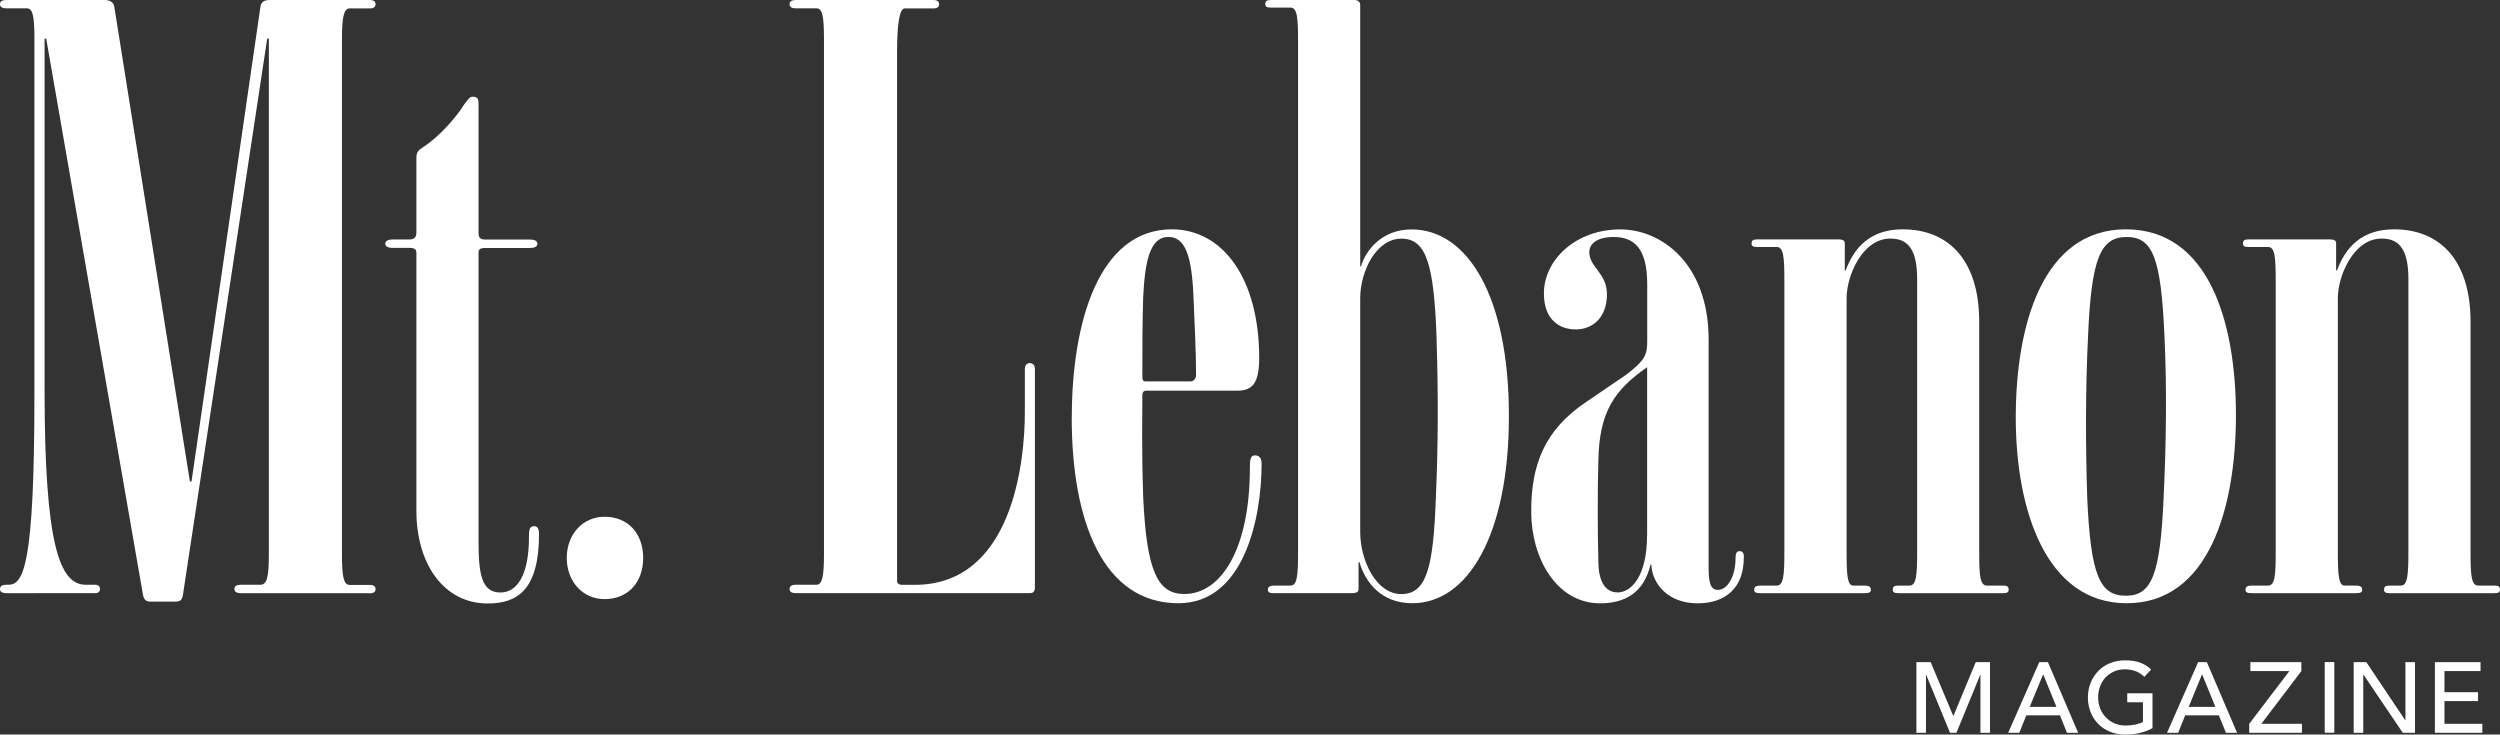 <?xml version="1.0" encoding="UTF-8"?>
<svg id="Layer_2" xmlns="http://www.w3.org/2000/svg" xmlns:xlink="http://www.w3.org/1999/xlink" viewBox="0 0 302.95 89.01">
  <rect x="0" y="0" width="302.95" height="89.01" fill="#333333" stroke="none"/>
  <defs>
    <style>
      .cls-1, .cls-2 {
        fill: #fff;
      }

      .cls-2 {
        fill-rule: evenodd;
      }

      .cls-3 {
        fill: none;
      }

      .cls-4 {
        clip-path: url(#clippath);
      }
    </style>
    <clipPath id="clippath">
      <rect class="cls-3" width="302.95" height="89.01"/>
    </clipPath>
  </defs>
  <g id="Layer_1-2" data-name="Layer_1">
    <g class="cls-4">
      <path class="cls-2" d="M44.8,71.88h-15.58c-.61,0-.81-.2-.81-.51s.2-.51.81-.51h2.34c.81,0,1.02-1.02,1.02-3.67V4.68h-.2l-10.18,67.2c-.1.81-.31,1.02-.92,1.02h-3.05c-.61,0-.82-.31-.92-.92L5.6,4.68h-.2v42.46c0,18.94,1.83,23.72,4.99,23.72h1.12c.41,0,.61.2.61.51s-.2.51-.61.51H.81c-.61,0-.81-.2-.81-.51s.2-.51.81-.51h.2c1.83,0,3.16-2.24,3.16-23.01V4.68c0-2.75-.2-3.67-.92-3.67H.81c-.61,0-.81-.2-.81-.51S.2,0,.81,0h11.81C13.24,0,13.75.2,13.85.81l9.16,57.53h.2L31.56.81C31.66.2,32.07,0,32.68,0h12.12c.51,0,.71.2.71.51s-.2.51-.71.51h-2.44c-.71,0-.92,1.12-.92,3.67v62.52c0,2.65.2,3.67.92,3.67h2.44c.51,0,.71.2.71.51s-.2.51-.71.51"/>
      <path class="cls-2" d="M50.46,61.91v-31.26c0-.31-.1-.61-.81-.61h-2.04c-.81,0-.92-.31-.92-.51s.1-.51.92-.51h2.04c.71,0,.81-.51.81-.81v-9.06c0-.71.2-.92.81-1.32,1.93-1.22,4.07-3.67,4.99-5.19.41-.51.61-.92,1.02-.92.61,0,.71.31.71.82v15.68c0,.31,0,.81.81.81h5.4c.81,0,.92.31.92.51s-.1.51-.92.51h-5.4c-.81,0-.81.31-.81.61v35.03c0,3.97.41,6.11,2.65,6.11,1.93,0,3.46-1.94,3.46-6.72,0-.71,0-1.32.61-1.32.41,0,.61.31.61.92,0,6.72-2.55,8.45-6.21,8.45-5.4,0-8.65-4.89-8.65-11.2"/>
      <path class="cls-2" d="M73.26,72.6c-2.65,0-4.58-2.14-4.58-4.99s1.93-4.99,4.58-4.99c2.85,0,4.68,2.04,4.68,4.99s-1.83,4.99-4.68,4.99"/>
      <path class="cls-2" d="M125.41,44.7v26.47c0,.61-.31.71-.61.71h-28.31c-.61,0-.81-.2-.81-.51s.2-.51.81-.51h2.44c.71,0,.92-1.02.92-3.67V4.68c0-2.75-.2-3.67-.92-3.67h-2.44c-.61,0-.81-.2-.81-.51S95.88,0,96.49,0h16.6c.51,0,.71.2.71.51s-.2.51-.71.51h-3.46c-.71,0-.92,2.44-.92,5.09v64.35c0,.1.1.41.61.41h1.53c11.91,0,13.34-15.07,13.34-20.87v-5.29c0-.51.31-.71.61-.71s.61.2.61.71"/>
      <path class="cls-2" d="M141.59,28.71c-2.24,0-2.85,2.95-3.06,7.33-.1,2.95-.1,6.62-.1,9.57,0,.61.2.61.51.61h5.29c.31,0,.71-.2.71-.81,0-2.95-.2-6.42-.31-9.37-.2-5.09-1.02-7.33-3.05-7.33M129.88,50.6c0-11.5,3.26-22.81,12.12-22.81,6.21,0,10.59,6.01,10.59,15.58,0,3.06-.81,3.97-2.65,3.97h-11c-.3,0-.51.1-.51.61,0,2.75-.1,6.01.1,12.22.41,9.26,1.83,11.81,4.99,11.81,4.48,0,7.94-5.5,7.94-15.27,0-.81,0-1.53.61-1.53.51,0,.81.31.81,1.02,0,6.62-2.14,16.9-10.08,16.9-9.16,0-12.93-9.98-12.93-22.5"/>
      <path class="cls-2" d="M174.1,41.34c-.31-9.27-1.22-12.42-4.28-12.42s-4.99,3.97-4.99,7.23v28.31c0,3.46,1.93,7.53,4.99,7.53s3.87-3.26,4.17-11.51c.3-6.62.3-12.93.1-19.14M171.14,73.1c-3.77,0-5.7-2.55-6.41-4.99h-.1v3.26c0,.31-.1.51-.92.51h-9.26c-.61,0-.81-.1-.81-.41,0-.41.31-.51.81-.51h1.93c.82,0,.92-1.22.92-4.07V4.99c0-2.85-.1-4.07-.92-4.07h-2.34c-.51,0-.71-.1-.71-.41C153.33.1,153.53,0,154.04,0h10.08c.61,0,.71.41.71.61v31.67h.1c.51-1.83,2.44-4.48,6.11-4.48,6.82,0,11.81,8.15,11.81,22.6s-4.99,22.7-11.71,22.7"/>
      <path class="cls-2" d="M199.6,64.86v-20.36c-3.97,2.75-5.8,5.4-5.91,11.3-.1,3.26-.1,8.76,0,12.22,0,2.04.61,3.77,2.34,3.77,1.63,0,3.56-1.93,3.56-6.92M211.31,67.61c0,3.46-2.04,5.5-5.6,5.5s-5.5-2.34-5.6-4.68h-.1c-.81,3.36-3.05,4.68-6.11,4.68-5.29,0-8.35-5.5-8.35-11.1s1.53-9.88,6.72-13.34l4.79-3.26c2.24-1.73,2.55-2.34,2.55-4.07v-6.92c0-4.38-1.63-5.7-4.07-5.7-2.14,0-2.95.92-2.95,1.83,0,1.83,2.14,2.55,2.14,5.09,0,2.95-1.83,4.28-3.77,4.28s-3.87-1.12-3.87-4.38c0-3.97,3.77-7.74,9.27-7.74,4.99,0,10.69,4.17,10.69,13.34v27.69c0,1.94.3,2.65,1.12,2.65,1.22,0,2.14-1.73,2.14-3.77,0-.61.1-.92.51-.92s.51.31.51.81"/>
      <path class="cls-2" d="M242.7,71.88h-12.62c-.51,0-.71-.1-.71-.41,0-.41.2-.51.71-.51h1.32c.81,0,.92-1.22.92-4.07v-33.09c0-3.87-1.32-4.89-3.26-4.89-3.36,0-5.29,4.48-5.29,7.23v30.75c0,2.85.1,4.07.81,4.07h1.32c.51,0,.81.1.81.51,0,.31-.2.41-.81.41h-12.52c-.61,0-.81-.1-.81-.41,0-.41.31-.51.81-.51h1.93c.81,0,.92-1.22.92-4.07v-32.89c0-2.85-.1-4.07-.92-4.07h-2.34c-.51,0-.71-.1-.71-.41,0-.41.2-.51.71-.51h9.77c.71,0,.81.2.81.51v3.26h.1c1.02-2.75,2.95-4.99,6.92-4.99,5.5,0,9.27,3.67,9.27,11.2v27.9c0,2.85.1,4.07.92,4.07h1.94c.51,0,.71.1.71.51,0,.31-.2.41-.71.41"/>
      <path class="cls-2" d="M262.29,40.73c-.41-9.47-1.42-12.01-4.58-12.01s-4.28,2.54-4.68,12.01c-.31,6.31-.31,13.13-.1,19.55.41,9.47,1.53,11.91,4.68,11.91s4.17-2.55,4.58-11.91c.3-6.41.41-13.13.1-19.55M257.71,73.1c-9.77,0-13.44-11.3-13.44-22.5s3.26-22.81,13.34-22.81,13.34,11.3,13.34,22.5-3.26,22.81-13.24,22.81"/>
      <path class="cls-2" d="M302.23,71.88h-12.62c-.51,0-.71-.1-.71-.41,0-.41.2-.51.71-.51h1.32c.81,0,.92-1.22.92-4.07v-33.09c0-3.87-1.32-4.89-3.26-4.89-3.36,0-5.29,4.48-5.29,7.23v30.75c0,2.85.1,4.07.82,4.07h1.32c.51,0,.81.1.81.51,0,.31-.2.41-.81.41h-12.52c-.61,0-.81-.1-.81-.41,0-.41.3-.51.81-.51h1.93c.82,0,.92-1.22.92-4.07v-32.89c0-2.85-.1-4.07-.92-4.07h-2.34c-.51,0-.71-.1-.71-.41,0-.41.2-.51.71-.51h9.77c.71,0,.81.2.81.51v3.26h.1c1.02-2.75,2.95-4.99,6.92-4.99,5.5,0,9.27,3.67,9.27,11.2v27.9c0,2.85.1,4.07.92,4.07h1.94c.51,0,.71.1.71.51,0,.31-.2.41-.71.41"/>
      <polygon class="cls-2" points="232.23 80.24 233.96 80.24 236.68 86.72 236.73 86.72 239.42 80.24 241.15 80.24 241.15 88.8 239.99 88.8 239.99 81.76 239.97 81.76 237.08 88.8 236.3 88.8 233.41 81.76 233.39 81.76 233.39 88.8 232.23 88.8 232.23 80.24"/>
      <path class="cls-2" d="M249.2,85.66l-1.6-3.93h-.02l-1.62,3.93h3.24ZM247.12,80.24h1.05l3.66,8.56h-1.35l-.86-2.12h-4.07l-.85,2.12h-1.35l3.77-8.56Z"/>
      <path class="cls-2" d="M260.84,84.01v4.22c-.21.13-.45.24-.71.34s-.54.18-.83.25c-.29.07-.58.12-.87.15-.29.03-.57.05-.83.05-.73,0-1.37-.12-1.94-.36-.57-.24-1.05-.57-1.44-.98-.39-.41-.69-.89-.9-1.43-.2-.54-.31-1.12-.31-1.72,0-.64.11-1.23.33-1.78.22-.55.53-1.02.92-1.43.39-.4.86-.72,1.41-.95.55-.23,1.15-.35,1.8-.35.79,0,1.44.1,1.94.3s.92.47,1.26.82l-.82.88c-.35-.34-.73-.57-1.12-.71-.39-.13-.81-.2-1.25-.2-.49,0-.93.09-1.33.27-.4.18-.73.43-1.02.73-.28.31-.5.67-.65,1.08-.15.42-.23.86-.23,1.32s.09.93.25,1.35c.17.42.4.78.7,1.08.3.31.65.55,1.05.72.4.17.84.26,1.32.26.41,0,.8-.04,1.17-.11.37-.08.68-.19.94-.33v-2.38h-1.9v-1.09h3.06Z"/>
      <path class="cls-2" d="M268.46,85.66l-1.6-3.93h-.02l-1.62,3.93h3.24ZM266.38,80.24h1.05l3.66,8.56h-1.35l-.86-2.12h-4.08l-.85,2.12h-1.35l3.77-8.56Z"/>
      <polygon class="cls-2" points="272.56 87.71 277.43 81.32 272.7 81.32 272.7 80.24 278.88 80.24 278.88 81.32 274.03 87.71 278.95 87.71 278.95 88.8 272.56 88.8 272.56 87.71"/>
      <rect class="cls-1" x="281.71" y="80.23" width="1.16" height="8.56"/>
      <polygon class="cls-2" points="285.22 80.24 286.75 80.24 291.46 87.27 291.49 87.27 291.49 80.24 292.65 80.24 292.65 88.8 291.17 88.8 286.41 81.76 286.38 81.76 286.38 88.8 285.22 88.8 285.22 80.24"/>
      <polygon class="cls-2" points="295.06 80.24 300.59 80.24 300.59 81.32 296.22 81.32 296.22 83.88 300.29 83.88 300.29 84.96 296.22 84.96 296.22 87.71 300.81 87.71 300.81 88.8 295.06 88.8 295.06 80.24"/>
    </g>
  </g>
</svg>